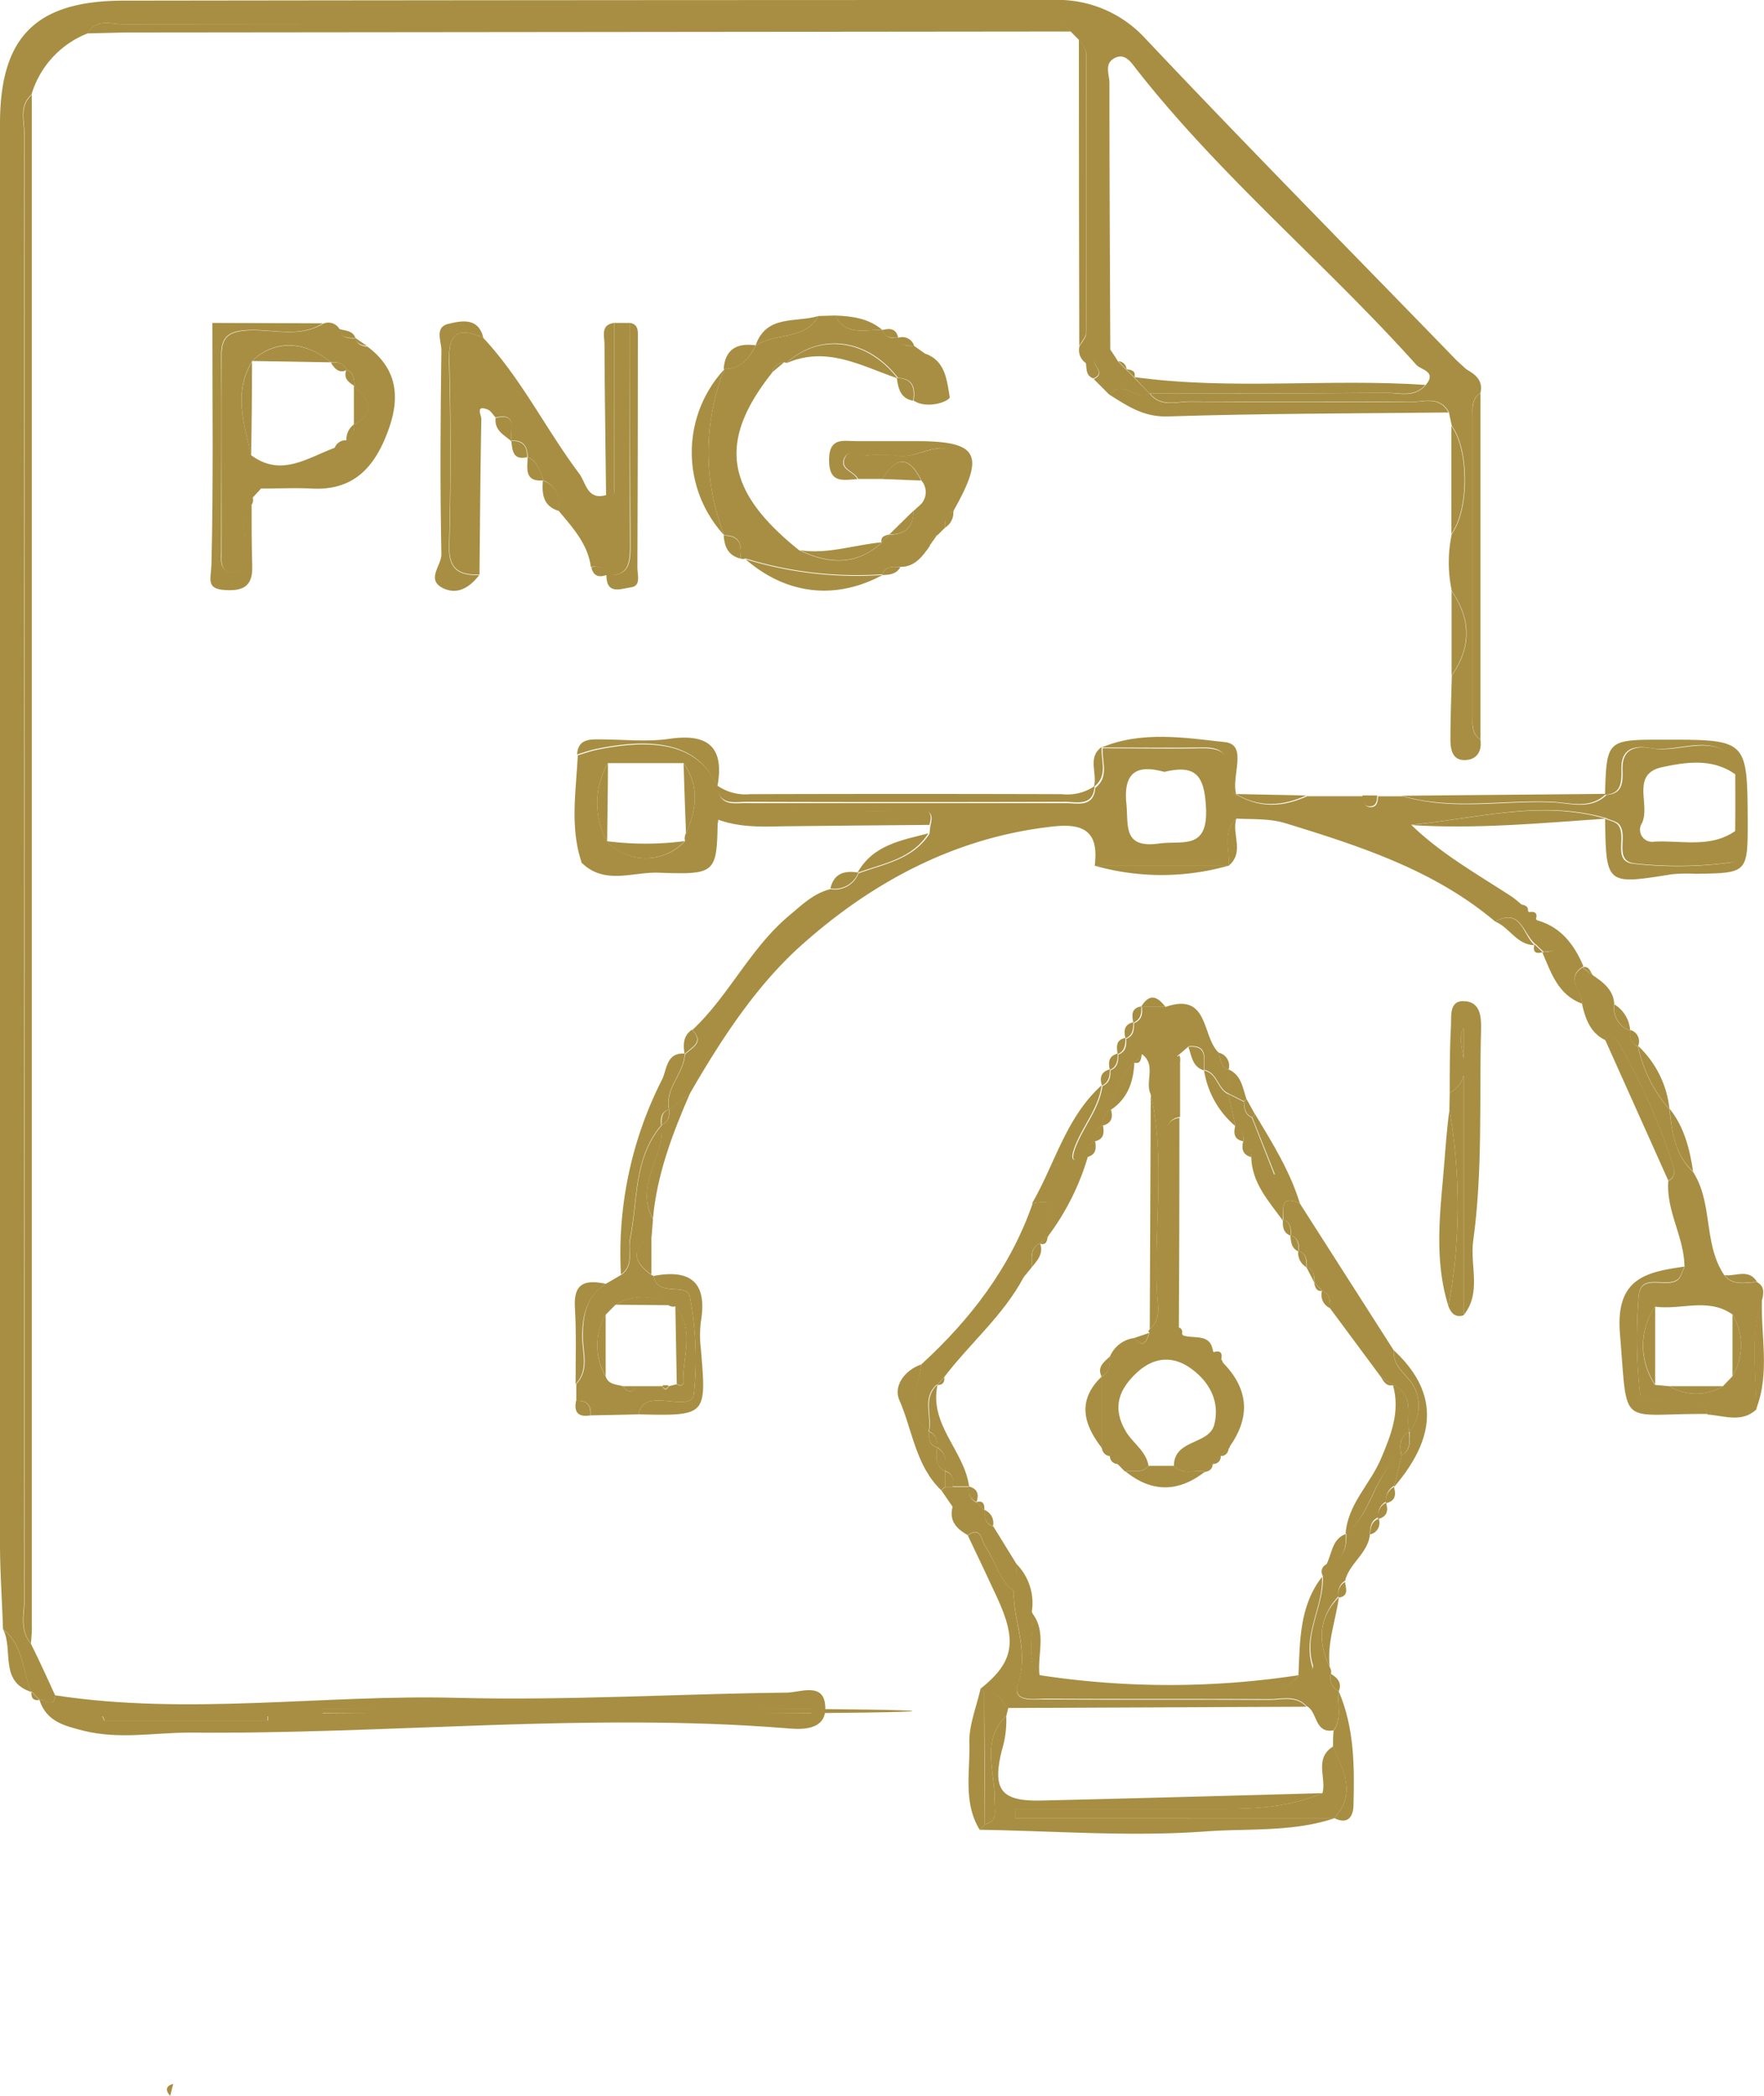 <?xml version="1.0" encoding="UTF-8"?> <svg xmlns="http://www.w3.org/2000/svg" viewBox="0 0 224 266.1"><defs><style>.cls-1{fill:#a78e42;}</style></defs><g id="Слой_2" data-name="Слой 2"><g id="OBJECTS"><path class="cls-1" d="M186.22,46.9c1.17.66,2.14,1.43,1.77,3-1.21.75-1,2-1,3.11q0,18.87,0,37.75c0,1.13-.21,2.36,1,3.14.22,1.58-.53,2.61-2.06,2.6s-1.73-1.4-1.75-2.51c0-2.74.11-5.49.18-8.23,2.5-3.57,2.47-7.14,0-10.71a17.3,17.3,0,0,1,0-7.27c2.23-3.06,2.22-10.7,0-13.71-.13-.58-.25-1.15-.37-1.73-1.18-2.16-3.24-1.29-4.93-1.3-9.3-.08-18.61,0-27.91-.07-1.72,0-3.7.75-5.11-1,10,0,19.91,0,29.87-.1,1.73,0,3.69.72,5.14-1s-.63-1.91-1.19-2.54C168.35,33.49,155,22.43,144.34,8.83c-.66-.83-1.45-2.17-2.81-1.45s-.65,2.09-.65,3.16c0,11.28.06,22.56.11,33.84L142.05,46l-.06-.09,1.06,1.07-.06-.07,1.06,1.06-.06-.05,2,2.06c-1.68,1-3.46-1.92-5.1.15l-2-2c1.28-.59.43-1.36.12-2s-.73-.38-1.08,0a2,2,0,0,1-.86-2.14c.29-.56.85-1.11.85-1.66q.06-17.82,0-35.62c0-.55-.59-1.09-.9-1.64-.33-.32-.65-.65-1-1-1.09-1.51-2.72-1-4.14-1q-58.12,0-116.27,0c-1.53,0-3.4-.77-4.48,1.17A12,12,0,0,0,4,12c-1.65,1.48-.91,3.44-.91,5.17q-.06,92.85,0,185.71c0,1.91-.69,4,.8,5.75C5,210.85,6,213.05,7,215.24c-.21,2-1.38.31-2,.55l0,0-1-1.05,0,.05c-1.2-2.65-1-5.92-3.62-7.94C.27,203.24,0,199.6,0,196Q0,105.83,0,15.72C0,4.65,4.58.09,15.72.08Q74.66,0,133.59,0a15.1,15.1,0,0,1,11.85,4.89c13,13.77,26.33,27.26,39.52,40.86Z"></path><path class="cls-1" d="M189.86,117c-7.74-6.53-17.1-9.55-26.55-12.46-2.16-.66-4.2-.49-6.3-.61-1.87,1.76-.78,4-1,6h0l-17,0c.51-4-1-5.48-5.24-5-12.49,1.34-23.12,7.12-32.06,15.13-5.72,5.12-10.2,12-14.14,18.84l-2.59,2c-.61-2.71,1.9-4.56,2-7.09l0,.07c.85-.87,2.56-1.48.93-3.1,4.67-4.38,7.35-10.41,12.36-14.59,1.66-1.39,3.08-2.78,5.2-3.31a3.2,3.2,0,0,0,3.55-2l0,0c3.25-1.2,6.88-1.75,9-5l.13-1.07c.68-2.47-1.21-1.71-2.29-1.73-5.41-.07-10.83-.22-16.23,0-2.84.09-5.9-1.13-8.51,1l.11-.11c-.74,5.34-3.82,7-9,6.09a66.15,66.15,0,0,0-8.35-.49c-1.54-4.5-.73-9.1-.51-13.67.79-.24,1.56-.52,2.36-.69,8.41-1.75,13.31-.22,15.45,4.8l0-.1c.18,2.6,2.16,2,3.72,2.06q20.22,0,40.44,0c1.52,0,3.57.59,3.75-2l-.06.1c1.87-1.39.87-3.34,1-5.07h0c4.24,0,8.48.09,12.72,0,2.17,0,3.45.6,3.32,3-.06,1.12-.12,2.32,1.08,3l-.1-.1c2.94,1.74,5.92,1.56,8.93.19l7.15,0c0,.66.11,1.39.93,1.39s.89-.73.93-1.38l3.17,0c6.24,1.85,12.62.52,18.92.76,2.3.08,4.91,1.07,7-1l-.13.07c2.2-.12,2.12-1.76,2.08-3.25-.07-2.74,1.79-3,3.68-2.68,3.71.72,8.13-2.26,11.12,2,.19.26-.21.93-.34,1.41-2.95-2.19-6.34-1.67-9.46-1-4,.89-1.41,4.78-2.53,7.1a1.54,1.54,0,0,0,1.55,2.35c3.53-.19,7.25.89,10.46-1.47.46,1.54,1.34,3.83-.75,4.11a50.65,50.65,0,0,1-12.18.12c-2.72-.3-.79-3.45-1.93-4.91-.34-.44-1.09-.55-1.66-.81l.08,0c-8.38-2.44-16.61.06-24.89.8,3.81,3.71,8.42,6.29,12.82,9.16a12.84,12.84,0,0,1,1.08.87l1.07,1.07,0,0,1,1-.06-.06c.69.87,1.42,1.71,2.05,2.62,1.08,1.57-.29,1.37-1.15,1.51l.05,0-1.05-1,.06.06C193.39,118.67,193.18,115.19,189.86,117ZM77.1,106.88l-.06-.09a6.78,6.78,0,0,0,9.95,0,1.36,1.36,0,0,1,.12-1c1.35-3,1.75-6-.31-8.9H77.2A10.12,10.12,0,0,0,77.1,106.88ZM147.85,98c-3.17-.87-5.24-.26-4.82,4,.28,2.79-.49,5.73,4.12,5.1,3-.41,6.22.87,6-4.45C152.94,98.6,152,97,147.85,98Z"></path><path class="cls-1" d="M61.38,42.91c4.84,5.19,7.95,11.6,12.17,17.22.87,1.15,1,3.41,3.41,2.73a4.52,4.52,0,0,0,.82,0c.09,0,.21-.25.22-.38Q78,51.73,78,41h2c0,9.42-.06,18.84,0,28.26,0,2.25-.2,4-3.07,3.76l0,0c-.27-1-1-1.18-1.9-1.06-.4-2.93-2.34-5-4.11-7.13.23-1.76-.25-3.16-2-3.87L69,61c-.4-1.21-.78-2.43-2-3L67,58c0-1.38-.59-2.14-2-2.05L65,56c-.44-1.17,1-3.67-2.07-3-.34-.35-.61-.86-1-1-1.6-.65-.81.76-.81,1.15-.12,6.6-.17,13.2-.23,19.8-2.49.06-3.91-.61-3.83-3.65.2-7.81.21-15.64,0-23.46C56.91,42.11,58.31,41.53,61.38,42.91Z"></path><path class="cls-1" d="M103.93,40.12l2.14-.06c1.36,2.67,3.84,1.73,6,1.84l0,0c.36,1,1.17,1.07,2,1l0,0c.35,1,1.19,1.07,2.07,1l-.08,0,1.41,1c2.62.89,2.76,3.46,3.13,5.48.1.53-2.83,1.65-4.58.48.24-1.63-.09-2.86-2.08-2.88l.1,0c-3.85-5-9.87-5.81-14.14-1.92L99.57,46a1.67,1.67,0,0,0-1.52,1.31c-6.92,8.73-6,15,3.45,22.57,3.69,1.74,7.25,2,10.48-1l-.06,0L113,67.83l-.08.06c2.06,0,3.06-1,3.06-3l-.07.07,1.09-1A2.26,2.26,0,0,0,117,61c-1.52-3.12-3.16-3.13-4.92-.19h-3.13c-.4-1-2.35-1.19-1.65-2.7.6-1.3,1.76-.19,2.65-.26a15.14,15.14,0,0,1,4,0c2.51.45,5.23-2,7.2-.38,2.4,2-1,4.93-.07,7.5l.06-.08C120,65.23,120,66.13,120,67l.06-.07L119,68l.06-.07c-.75.18-.93.76-1,1.41-.94,1.3-1.85,2.63-3.71,2.63-1,0-1.93-.13-2.34,1l.09-.06a48.15,48.15,0,0,1-17.41-2l-.34.07L94,70.91c.26-1.67,0-3-2.11-2.94L92,68a28.48,28.48,0,0,1,0-21.15l-.1,0c2.18.08,3.18-1.42,4.11-3l-.07.06C98.36,42.18,102.15,43.28,103.93,40.12Z"></path><path class="cls-1" d="M5,215.79c.66-.24,1.83,1.41,2-.55,17,2.6,34-.12,51,.32,13.94.36,27.9-.5,41.86-.66,1.78,0,5-1.52,4.94,2.11-.07,3-3.81,2.5-5.08,2.4-25.21-2-50.37.8-75.56.56-4.5,0-9,.9-13.54-.23C8.18,219.11,5.88,218.59,5,215.79Zm98,1.72V217H41v.54Zm-90,.4.23.54H34.05v-.54Z"></path><path class="cls-1" d="M148,127.84c5.57-1.93,4.58,3.77,6.75,5.8.23.84.26,1.81,1.28,2.19l0-.06,0,3.07c-1.41-.59-1.41-2.64-3.08-3l0,0c-.13-1.35.55-3.24-2-3l-1.16,1c-.1.09-.3.22-.29.25a4,4,0,0,0,.35.56q0,3.59,0,7.16c-1.49.21-1.72,1.26-1.72,2.52q0,10.84,0,21.68c0,1.24.17,2.32,1.67,2.56a.65.65,0,0,1,.3.76c.77,1.79,2.44,2,4.05,2.3l-.05,0,1.05,1.06,0-.05c1.39,3.63,1,7.4,1,11.15l.06-.07L155,184.86l.06-.05-1,1.05,0-.05L153,186.89l.07-.07c-1.32-.26-2.83.54-4-.7,0-3.42,4.46-2.66,5.12-5.24.82-3.17-.87-5.79-3.31-7.37-2-1.29-4.36-1.29-6.59.83-2.46,2.33-2.93,4.63-1.35,7.35.87,1.51,2.59,2.51,2.91,4.42-.8,1-2,.54-3,.71l.06.07-1.06-1.08.06.06c-.35-.36-.71-.71-1.06-1.06l.06.06-1.07-1.06.06.06,0-9.14,0,.06c1-.58,1.06-1.56,1.05-2.57a3.88,3.88,0,0,1,3.09-2.34c1.2,1.44,1.55.38,1.92-.65l-.15-.23.18-.21c1.52-1.31,1-3.11.93-4.67-.44-8.39,1.12-16.84-.8-25.18-.76-1.61.74-3.71-1.09-5.09l-1,1.07.06-.07a10.49,10.49,0,0,0-3,6.06l0-.06a1.89,1.89,0,0,0-1,2.05l0-.05c-1,.37-1,1.19-1,2.05l0-.06c-1,.38-1,1.2-1,2.06l.16,0c-.76-.07-2.63,1.5-1.73-1.07,1-2.76,3.09-5,3.48-8l0,.06c.92-.4,1.05-1.19,1-2.06l0,.06c1-.38,1-1.19,1-2.06l0,.07c1-.38,1.06-1.19,1-2.06l0,.06c1-.38,1-1.2,1-2.06l0,.06c1-.38,1.1-1.16,1-2.06h0Z"></path><path class="cls-1" d="M32.09,63.18A1,1,0,0,1,32,64c-1.73,1.64-.64,3.75-.95,5.63-.19,1.19.45,3-1.58,3-1.62,0-1.32-1.64-1.33-2.72,0-8.27,0-16.54,0-24.8,0-2.4,1-3,3.29-3.16,3.21-.18,6.57,1,9.62-.86a1.65,1.65,0,0,1,2.09.73c.24,1.19,1.16,1.14,2.06,1.13l-.08,0c.22.8.87,1,1.56,1.07,3.63,2.72,4.17,6.18,2.73,10.31-1.65,4.73-4.29,8-9.84,7.7-2.14-.11-4.28,0-6.42,0ZM44,55.86l-.07.07c1-.35,1-1.25,1.05-2.08l-.08.08c3.07-1.65,1.75-3.32,0-5L45,49c0-.86-.07-1.69-1-2.06L44,47c-.35-1-1.2-1-2.06-1.05L42,46c-3.33-2.82-7.17-2.89-10-.17l0,.07c-2.41,3.94-1,7.92-.11,11.89,3.8,2.83,7.13.35,10.57-.92Z"></path><path class="cls-1" d="M202.27,123.82c1.33.92,2.64,1.86,2.71,3.7a3,3,0,0,0,2,3.32l0-.08c0,.88.06,1.7,1,2.07l0-.05a17.46,17.46,0,0,0,4,8.05l0-.06c.35,2.91.67,5.83,3,8,2.59,4,1.28,9.19,4,13.16,1.15,1.41,2.71.87,4.15.87.93.5.84,1.3.65,2.14-1.61,4.59-.77,9.31-.74,14-1.91,1.76-4.12.78-6.23.65-.88-2.93-3.32-1.29-5.05-1.68-1.23-.28-3.36.43-3.51-1a64.94,64.94,0,0,1-.15-12.39c.27-2.9,3.43-.92,4.92-2,.45-.33.6-1.08.88-1.64,0-3.78-2.35-7.1-2.05-10.94.92-.49.83-1.19.57-2.07a78.41,78.41,0,0,0-6.82-15.29c-.35-.65-.81-1.62-1.78-.54-1.89-.92-2.49-2.68-2.92-4.54.11-1.58-2.3-3.25.17-4.75l-.13.1ZM220,174.72a7.68,7.68,0,0,0,0-7.83c-3.08-2.19-6.58-.53-9.84-1a8.86,8.86,0,0,0,0,9.94L212,176a6.53,6.53,0,0,0,6.78,0Z"></path><path class="cls-1" d="M3.93,208.66c-1.49-1.75-.8-3.84-.8-5.75Q3.07,110,3.13,17.2c0-1.73-.74-3.69.91-5.17q0,97.07,0,194.14C4.08,207,4,207.83,3.93,208.66Z"></path><path class="cls-1" d="M169.53,230.82c-5.34,1.82-11,1.3-16.43,1.7-9.51.7-19.13-.06-28.7-.21a8.08,8.08,0,0,0,.65-.66c1.78-.51,1.21-1.72,1.25-3.08.1-3.6-1.82-7.55,1.48-10.7a13,13,0,0,1-.55,4.31c-1.28,5.12-.08,6.54,5.06,6.42q17.82-.43,35.64-.94c-4,1.71-8.2,2-12.45,2q-13.28,0-26.55,0v1.17Z"></path><path class="cls-1" d="M168.86,211.69a1,1,0,0,1,.14.83,1.92,1.92,0,0,0,1,2.22l0-.05c-.26,1.68.47,3.48-.66,5-2.47.43-2-2.42-3.44-3.09-1.35-1.46-3.12-.86-4.71-.87-9.48-.05-18.95,0-28.43-.06-1.43,0-4.35.53-3.48-2,1.44-4.18-.65-7.85-.56-11.76l.44-.34c.64,1,1.27,2.08,1.9,3.12l0,0c.45,2.67-1.06,5.58,1,8l0-.08c.37,2.37,2.22,2,3.83,2,7.94,0,15.88,0,23.82,0,2,0,4-.19,5.3-2l-.07,0c.72-.27,2-.39,1.77-1.25-1.21-4,1.46-7.47,1.27-11.29a1,1,0,0,1,.44-1.45c2.21-.49,2.63-2.11,2.54-4l0,0c3.42-2.57,3.44-7.56,7.08-10l-1,4.07,0-.06a2,2,0,0,0-1,2.06l0-.06a1.91,1.91,0,0,0-1,2.06l0-.06c-.91.38-1.05,1.17-1.07,2-.12,2.51-2.61,3.78-3.16,6.06a1.76,1.76,0,0,0-.8,2l0-.07C167.38,205.45,167.34,208.47,168.86,211.69Z"></path><path class="cls-1" d="M76.93,163l1.95-1.14c1.7-1.19.83-3,1.15-4.56,1-4.9.41-10.24,4-14.42.4,4-3.51,7.68-1.11,11.91l-.18,2.2c-2.66,1.62-2.34,3.25,0,4.89L83,162c.48,2.83,4.31.72,4.61,2.7a42.29,42.29,0,0,1,.5,12.33c-.25,1.79-3.56.46-5.45.86a1.85,1.85,0,0,0-1.54,1.68L75,179.7c.12-1.33-.5-1.93-1.82-1.84l0-2.14c1.7-1.81.83-4,.84-6C74,166.91,74.48,164.55,76.93,163Zm4,13h3.17c.26.52.53.52.83,0l1-.26a1.56,1.56,0,0,0,.46.18c.13,0,.37-.15.37-.22-.16-3.3,1.54-6.79-1-9.84a1,1,0,0,1-.81-.12,6.33,6.33,0,0,0-6.82-.06l-1.22,1.24a7.73,7.73,0,0,0,0,7.82c.36,1.1,1.4,1,2.23,1.27C79.75,176.86,80.34,176.86,80.92,175.94Z"></path><path class="cls-1" d="M11.1,4.24c1.08-1.94,3-1.17,4.48-1.17Q73.72,3,131.85,3c1.42,0,3.05-.52,4.14,1l-119.9.12C14.43,4.15,12.76,4.21,11.1,4.24Z"></path><path class="cls-1" d="M117,173.22c6.27-5.74,11.32-12.33,14.14-20.45,5.83-1,.06,3.39,2,4.21l0-.14L132,157.9l.05-.07c-1.36.68-1,1.95-1.05,3.07l.07-.07L130,162.14c-2.58,4.86-6.83,8.4-10.11,12.71l-.9,1,0-.09c-2,1.72-.62,4-1.07,6C114.72,179.29,116.61,176.16,117,173.22Z"></path><path class="cls-1" d="M165.07,152.81,177,171.47c-.15,1.45.77,2.37,1.62,3.36a5.16,5.16,0,0,1,.32,7c-.45-2.08.81-4.75-2.07-6l.06.06-1.56-1.05-6.47-8.73c0-.91,0-1.82-1-2.27l.06.07-1.08-1.06.08.07c-.1-.83,0-1.77-1.07-2.08l.06.08c0-.85,0-1.75-1.06-2.08l.06.08c0-.85,0-1.75-1.06-2.08l.06.08c0-.86,0-1.74-1-2.07l0,.13C163.07,153.69,162.37,151.52,165.07,152.81Z"></path><path class="cls-1" d="M128.72,202c-.09,3.91,2,7.58.56,11.76-.87,2.5,2.05,1.95,3.48,2,9.48.07,19,0,28.43.06,1.59,0,3.36-.59,4.71.87l-37.85.16c-.92-.84-1.42-2.3-3.07-2.05l-.46-.4c4.22-3.38,4.69-6,2.07-11.63-1.21-2.62-2.46-5.23-3.7-7.84,1.73-1.17,1.71.63,2.21,1.37C126.36,198.13,126.82,200.51,128.72,202Z"></path><path class="cls-1" d="M220.35,98.39c.13-.48.53-1.15.34-1.41-3-4.31-7.41-1.33-11.12-2-1.89-.36-3.75-.06-3.68,2.68,0,1.49.12,3.13-2.08,3.25.21-7,.21-7,7.52-7,10.54,0,10.54,0,10.6,10.31,0,6.63,0,6.63-6.65,6.72a21,21,0,0,0-3,.06c-8.33,1.34-8.33,1.35-8.46-7.06.57.26,1.32.37,1.66.81,1.14,1.46-.79,4.61,1.93,4.91a50.65,50.65,0,0,0,12.18-.12c2.09-.28,1.21-2.57.75-4.11C220.37,103.06,220.36,100.72,220.35,98.39Z"></path><path class="cls-1" d="M184.09,138.76c0-2.82,0-5.65.16-8.47.07-1.34-.3-3.49,2-3.15,1.64.24,1.87,1.81,1.82,3.53-.23,9,.23,18-1,26.9-.43,3.14,1.11,6.54-1.22,9.42V130.57C184.5,132.57,187.87,136.54,184.09,138.76Z"></path><path class="cls-1" d="M169.53,230.82H128.94v-1.17q13.27,0,26.55,0c4.25,0,8.46-.28,12.45-2,.52-1.95-1.11-4.4,1.35-5.92,1.31,3,3,6,.15,9.08Z"></path><path class="cls-1" d="M41,41.05c-3,1.9-6.41.68-9.62.86-2.25.13-3.31.76-3.29,3.16.08,8.26,0,16.53,0,24.8,0,1.08-.29,2.68,1.33,2.72,2,.06,1.39-1.78,1.58-3,.31-1.88-.78-4,.95-5.63,0,2.65,0,5.31.08,7.95s-1.31,3.14-3.45,3c-2.49-.13-1.78-1.44-1.73-3.26.25-10.07.12-20.15.12-30.65Z"></path><path class="cls-1" d="M146,50c1.41,1.77,3.39,1,5.11,1,9.3.08,18.61,0,27.91.07,1.69,0,3.75-.86,4.93,1.3-11.88.13-23.76.12-35.63.5-3.1.11-5.16-1.33-7.44-2.76,1.64-2.07,3.42.84,5.1-.15Z"></path><path class="cls-1" d="M213.9,160.81c-.28.56-.43,1.31-.88,1.64-1.49,1.09-4.65-.89-4.92,2a64.94,64.94,0,0,0,.15,12.39c.15,1.45,2.28.74,3.51,1,1.73.39,4.17-1.25,5.05,1.68-11.37-.09-10.08,2.1-11.1-10.16C205.13,162.33,208.93,161.51,213.9,160.81Z"></path><path class="cls-1" d="M91,104c2.61-2.14,5.67-.92,8.51-1,5.4-.18,10.82,0,16.23,0,1.08,0,3-.74,2.29,1.73-6.28.06-12.56.1-18.84.18C96.4,105,93.64,105,91,104Z"></path><path class="cls-1" d="M139,99.8c-.18,2.63-2.23,2-3.75,2q-20.22.06-40.44,0c-1.56,0-3.54.54-3.72-2.06a6.27,6.27,0,0,0,4.16,1.09q19.8-.06,39.6,0A6.14,6.14,0,0,0,139,99.8Z"></path><path class="cls-1" d="M133.05,157c-1.9-.82,3.87-5.21-2-4.21,2.9-5,4.31-10.93,8.84-15-.39,3-2.51,5.28-3.48,8-.9,2.57,1,1,1.73,1.07A31.72,31.72,0,0,1,133.05,157Z"></path><path class="cls-1" d="M121,65c-.93-2.57,2.47-5.46.07-7.5-2-1.67-4.69.83-7.2.38a15.14,15.14,0,0,0-4,0c-.89.07-2-1-2.65.26-.7,1.51,1.25,1.69,1.65,2.7-1.77.07-3.58.62-3.59-2.41s1.92-2.4,3.61-2.42c2.47,0,4.93,0,7.39,0C124.31,56,125.17,57.65,121,65Z"></path><path class="cls-1" d="M184.09,138.76c3.78-2.22.41-6.19,1.75-8.19V167c-1.05.31-1.57-.27-1.91-1.15a70,70,0,0,0,.12-24.92C184.06,140.2,184.08,139.48,184.09,138.76Z"></path><path class="cls-1" d="M84,142.83c-3.58,4.18-3,9.52-4,14.42-.32,1.54.55,3.37-1.15,4.56a48.67,48.67,0,0,1,5.21-24.73c.65-1.27.51-3.45,2.88-3.32-.06,2.53-2.57,4.38-2,7.09v0c-1,.31-1.07,1.15-1,2Z"></path><path class="cls-1" d="M61.38,42.91c-3.07-1.38-4.47-.8-4.36,3,.23,7.82.22,15.65,0,23.46-.08,3,1.34,3.71,3.83,3.65-1.17,1.52-2.72,2.55-4.56,1.67-2.26-1.08-.21-2.89-.24-4.32-.18-8.64-.12-17.28,0-25.92,0-1.14-.94-3,1-3.36C58.68,40.71,60.77,40.3,61.38,42.91Z"></path><path class="cls-1" d="M81.12,179.57a1.85,1.85,0,0,1,1.54-1.68c1.89-.4,5.2.93,5.45-.86a42.29,42.29,0,0,0-.5-12.33c-.3-2-4.13.13-4.61-2.7,4.76-.92,6.84.89,6,5.8a14.38,14.38,0,0,0,0,3.47C89.72,179.76,89.73,179.76,81.12,179.57Z"></path><path class="cls-1" d="M188,93.9c-1.18-.78-1-2-1-3.14q0-18.89,0-37.75c0-1.14-.18-2.36,1-3.11Q188,71.9,188,93.9Z"></path><path class="cls-1" d="M184.05,140.92a70,70,0,0,1-.12,24.92c-1.64-5.19-1.21-10.6-.73-15.78C183.48,147,183.64,144,184.05,140.92Z"></path><path class="cls-1" d="M77,73c2.87.25,3.08-1.51,3.07-3.76C80,59.8,80,50.38,80,41c.79.12,1,.64,1,1.36q0,14.88-.06,29.75c0,.89.5,2.28-.82,2.46S77,75.57,77,73Z"></path><path class="cls-1" d="M137,5c.31.55.9,1.09.9,1.64q.09,17.81,0,35.62c0,.55-.56,1.1-.85,1.66Q137,24.44,137,5Z"></path><path class="cls-1" d="M92,46.86A28.48,28.48,0,0,0,92,68,15.52,15.52,0,0,1,92,46.86Z"></path><path class="cls-1" d="M203.82,132c1-1.08,1.43-.11,1.78.54a78.41,78.41,0,0,1,6.82,15.29c.26.88.35,1.58-.57,2.07Q207.83,140.93,203.82,132Z"></path><path class="cls-1" d="M128.72,202c-1.9-1.47-2.36-3.85-3.62-5.73-.5-.74-.48-2.54-2.21-1.37-1.37-.77-2.38-1.75-1.94-3.53l0-2.58,2.09,0,0,0a1.8,1.8,0,0,0,1,2l0-.06,1,1.06,0-.06c0,.88,0,1.73,1.09,2.06l2.92,4.73c.05,1,.09,2.1.14,3.15Z"></path><path class="cls-1" d="M179,104.74c8.28-.74,16.51-3.24,24.89-.8C195.64,104.5,187.36,105.3,179,104.74Z"></path><path class="cls-1" d="M94.67,71a48.15,48.15,0,0,0,17.41,2C106.12,76.22,99.86,75.51,94.67,71Z"></path><path class="cls-1" d="M165.07,152.81c-2.7-1.29-2,.88-2.18,2.15-1.79-2.48-3.95-4.78-4-8.11,1.34.23,1.05,2.46,3,2.25L159,141.82c.13-.11.27-.21.41-.31C161.58,145.13,163.83,148.72,165.07,152.81Z"></path><path class="cls-1" d="M117,173.22c-.34,2.94-2.23,6.07,1,8.57h0c-.09.88,0,1.68,1,2h0c-.13,1.16-.23,2.3,1,3h0c0,.67,0,1.35,0,2l-.5.4c-3.23-3.11-3.62-7.6-5.3-11.44C113.44,176.07,114.76,174,117,173.22Z"></path><path class="cls-1" d="M124.4,232.31c-2.11-3.46-1.2-7.34-1.31-11-.06-2.3.92-4.63,1.43-6.94l.46.4q0,8.44.07,16.9A8.08,8.08,0,0,1,124.4,232.31Z"></path><path class="cls-1" d="M184.3,54.07c2.23,3,2.24,10.65,0,13.71Q184.31,60.93,184.3,54.07Z"></path><path class="cls-1" d="M201.07,122.68c-2.47,1.5-.06,3.17-.17,4.75-3.05-1.11-3.93-3.91-5.05-6.52.86-.14,2.23.06,1.15-1.51-.63-.91-1.36-1.75-2.05-2.62C198.12,117.57,199.87,119.84,201.07,122.68Z"></path><path class="cls-1" d="M203.94,100.79c-2.06,2.06-4.67,1.07-7,1-6.3-.24-12.68,1.09-18.92-.76Z"></path><path class="cls-1" d="M178.94,181.8a5.16,5.16,0,0,0-.32-7c-.85-1-1.77-1.91-1.62-3.36,5.61,5.24,5.6,10.85,0,17.38l1-4.07v0c1.25-.7,1-1.9,1-3Z"></path><path class="cls-1" d="M91.09,99.9c-2.14-5-7-6.55-15.45-4.8-.8.17-1.57.45-2.36.69.11-1.85,1.39-1.94,2.81-1.92,3,0,6,.36,8.93-.07C90.09,93.06,92,95,91.09,99.9Z"></path><path class="cls-1" d="M169.43,230.82c2.86-3.07,1.16-6.07-.16-9.08,0-.67,0-1.34.07-2,1.13-1.56.4-3.36.66-5,2,4.66,2,9.58,1.87,14.5C171.84,230.52,171.23,231.75,169.43,230.82Z"></path><path class="cls-1" d="M157,100.9c-1.2-.71-1.14-1.91-1.08-3,.13-2.43-1.15-3.07-3.32-3-4.24.07-8.48,0-12.72,0,5.09-2.12,10.49-1.25,15.57-.69C158.6,94.47,156.25,98.62,157,100.9Z"></path><path class="cls-1" d="M73.79,109.46a66.15,66.15,0,0,1,8.35.49c5.14.92,8.22-.75,9-6.09-.11,7-.12,7.21-7.5,6.94C80.33,110.68,76.69,112.42,73.79,109.46Z"></path><path class="cls-1" d="M78,41q0,10.77,0,21.54c0,.13-.13.36-.22.38a4.52,4.52,0,0,1-.82,0c-.07-6.4-.17-12.81-.2-19.21C76.75,42.62,76.25,41.22,78,41Z"></path><path class="cls-1" d="M99.84,46.12c4.27-3.89,10.29-3.07,14.14,1.92C109.39,46.48,105,43.85,99.84,46.12Z"></path><path class="cls-1" d="M184.33,75.05c2.46,3.57,2.49,7.14,0,10.71Q184.32,80.41,184.33,75.05Z"></path><path class="cls-1" d="M82.91,154.74c-2.4-4.23,1.51-7.87,1.11-11.91v0c.92-.38,1-1.18,1-2v0l2.59-2C85.36,144,83.42,149.14,82.91,154.74Z"></path><path class="cls-1" d="M76.93,163c-2.45,1.6-3,4-3,6.73,0,2,.86,4.23-.84,6,0-3.25.11-6.5-.09-9.74S74.48,162.48,76.93,163Z"></path><path class="cls-1" d="M117.89,105.8c-2.09,3.28-5.72,3.83-9,5C110.85,107.27,114.46,106.69,117.89,105.8Z"></path><path class="cls-1" d="M139,109.91l17,0A31.1,31.1,0,0,1,139,109.91Z"></path><path class="cls-1" d="M223,178.9c0-4.68-.87-9.4.74-14C223.57,169.57,224.79,174.31,223,178.9Z"></path><path class="cls-1" d="M103.93,40.12c-1.78,3.16-5.57,2.06-8,3.79C97.28,39.89,101.06,41,103.93,40.12Z"></path><path class="cls-1" d="M.41,206.89c2.58,2,2.42,5.29,3.62,7.94C-.15,213.54,1.73,209.48.41,206.89Z"></path><path class="cls-1" d="M112,68.85c-3.23,3-6.79,2.74-10.48,1C105.08,70.42,108.49,69.16,112,68.85Z"></path><path class="cls-1" d="M212,140.83a17.46,17.46,0,0,1-4-8.05A12.81,12.81,0,0,1,212,140.83Z"></path><path class="cls-1" d="M215,148.74c-2.36-2.14-2.68-5.06-3-8C213.87,143.08,214.56,145.86,215,148.74Z"></path><path class="cls-1" d="M82.72,161.83c-2.33-1.64-2.65-3.27,0-4.89C82.73,158.57,82.72,160.2,82.72,161.83Z"></path><path class="cls-1" d="M112.05,60.82c1.76-2.94,3.4-2.93,4.92.19Z"></path><path class="cls-1" d="M168.86,211.69c-1.52-3.22-1.48-6.24,1.16-8.92C169.62,205.74,168.48,208.62,168.86,211.69Z"></path><path class="cls-1" d="M165.87,101c-3,1.37-6,1.55-8.93-.19Z"></path><path class="cls-1" d="M189.86,117c3.32-1.77,3.53,1.71,5,3C192.63,120,191.68,117.73,189.86,117Z"></path><path class="cls-1" d="M112.05,41.9c-2.14-.11-4.62.83-6-1.84C108.23,40.14,110.33,40.42,112.05,41.9Z"></path><path class="cls-1" d="M96,43.85c-.93,1.61-1.93,3.11-4.11,3C92.09,44.31,93.6,43.5,96,43.85Z"></path><path class="cls-1" d="M68.94,61c1.79.71,2.27,2.11,2,3.87C68.93,64.25,68.8,62.67,68.94,61Z"></path><path class="cls-1" d="M62.93,53.06c3.12-.7,1.63,1.8,2.07,3C64,55.23,62.76,54.65,62.93,53.06Z"></path><path class="cls-1" d="M156,109.93c.21-2-.88-4.28,1-6C156.35,105.85,158.11,108.2,156,109.93Z"></path><path class="cls-1" d="M156,138.84l0-3.07c1.65.72,1.79,2.35,2.28,3.76l-.31.29-2-1Z"></path><path class="cls-1" d="M113.88,48c2,0,2.32,1.25,2.08,2.88C114.32,50.59,114.07,49.31,113.88,48Z"></path><path class="cls-1" d="M116,64.84c0,2-1,3.07-3.06,3Z"></path><path class="cls-1" d="M109,110.79a3.2,3.2,0,0,1-3.55,2C105.89,110.91,107.22,110.48,109,110.79Z"></path><path class="cls-1" d="M139.9,94.83c-.14,1.73.86,3.68-1,5.07C139.42,98.25,138,96.2,139.9,94.83Z"></path><path class="cls-1" d="M91.89,68C94,68,94.26,69.24,94,70.91,92.46,70.53,92,69.4,91.89,68Z"></path><path class="cls-1" d="M174.88,101c0,.65-.11,1.38-.93,1.38s-.9-.73-.93-1.39Z"></path><path class="cls-1" d="M67,58c1.26.62,1.64,1.84,2,3C66.49,61.21,67,59.38,67,58Z"></path><path class="cls-1" d="M64.93,56c1.46-.09,2.06.67,2,2.05C65.17,58.47,65.05,57.22,64.93,56Z"></path><path class="cls-1" d="M223.13,162.77c-1.44,0-3,.54-4.15-.87C220.38,162.09,222.07,161,223.13,162.77Z"></path><path class="cls-1" d="M207,130.84a3,3,0,0,1-2-3.32A4.16,4.16,0,0,1,207,130.84Z"></path><path class="cls-1" d="M87.86,130.73c1.63,1.62-.08,2.23-.93,3.1C86.73,132.64,86.74,131.52,87.86,130.73Z"></path><path class="cls-1" d="M137.89,46.05c.35-.42.75-.76,1.08,0s1.16,1.44-.12,2C137.85,47.7,138,46.82,137.89,46.05Z"></path><path class="cls-1" d="M73.15,177.86c1.32-.09,1.94.51,1.82,1.84C73.5,179.94,72.84,179.38,73.15,177.86Z"></path><path class="cls-1" d="M148,127.84l-3.11,0C146,126,147,126.54,148,127.84Z"></path><path class="cls-1" d="M45.13,42.91c-.9,0-1.82.06-2.06-1.13C43.86,42,44.77,41.93,45.13,42.91Z"></path><path class="cls-1" d="M114.06,42.9c-.88,0-1.69,0-2-1C113,41.64,113.81,41.7,114.06,42.9Z"></path><path class="cls-1" d="M116.08,43.91c-.88,0-1.72,0-2.07-1A1.56,1.56,0,0,1,116.08,43.91Z"></path><path class="cls-1" d="M170,214.74a1.92,1.92,0,0,1-1-2.22C169.81,213,170.45,213.65,170,214.74Z"></path><path class="cls-1" d="M120,67c0-.88-.07-1.78,1.06-2.08A2.26,2.26,0,0,1,120,67Z"></path><path class="cls-1" d="M170,202.84a1.76,1.76,0,0,1,.8-2C170.88,201.67,171.34,202.61,170,202.84Z"></path><path class="cls-1" d="M75.09,72C76,71.83,76.72,72,77,73,76,73.39,75.3,73.07,75.09,72Z"></path><path class="cls-1" d="M112,73c.41-1.17,1.39-1.06,2.34-1C113.82,72.92,112.91,73,112,73Z"></path><path class="cls-1" d="M144.91,127.78c.08.9-.06,1.68-1,2.06C143.72,128.9,143.62,128,144.91,127.78Z"></path><path class="cls-1" d="M143.92,129.78c0,.86-.07,1.68-1,2.06C142.66,130.86,142.76,130.05,143.92,129.78Z"></path><path class="cls-1" d="M208,132.83c-1-.37-1.07-1.19-1-2.07A1.5,1.5,0,0,1,208,132.83Z"></path><path class="cls-1" d="M142.92,131.78c0,.87-.08,1.68-1,2.06C141.8,132.93,141.64,132,142.92,131.78Z"></path><path class="cls-1" d="M141.93,133.77c0,.87-.08,1.68-1,2.06C140.71,134.88,140.77,134.05,141.93,133.77Z"></path><path class="cls-1" d="M156,135.83c-1-.38-1-1.35-1.28-2.19A1.7,1.7,0,0,1,156,135.83Z"></path><path class="cls-1" d="M140.93,135.77c0,.87-.12,1.66-1,2.06C139.61,136.83,139.8,136.06,140.93,135.77Z"></path><path class="cls-1" d="M174,194.81c0-.85.16-1.64,1.07-2A1.5,1.5,0,0,1,174,194.81Z"></path><path class="cls-1" d="M158.29,139.53c.36.66.73,1.32,1.1,2-.14.1-.28.2-.41.31-.88-.39-1-1.17-1-2Z"></path><path class="cls-1" d="M175,192.85a1.91,1.91,0,0,1,1-2.06C176.32,191.8,176.15,192.57,175,192.85Z"></path><path class="cls-1" d="M176,190.85a2,2,0,0,1,1-2.06C177.31,189.79,177.18,190.59,176,190.85Z"></path><path class="cls-1" d="M121,188.77l0,2.58-1.48-2.15.5-.4h1Z"></path><path class="cls-1" d="M202.27,123.82l-1.33-1C201.82,122.57,201.91,123.36,202.27,123.82Z"></path><path class="cls-1" d="M194.85,119.89l1.05,1Q194.49,121.3,194.85,119.89Z"></path><path class="cls-1" d="M195,116.84l-1-1C194.79,115.66,195.36,115.79,195,116.84Z"></path><path class="cls-1" d="M194,115.84l-1.07-1.07C193.5,114.93,194.2,114.93,194,115.84Z"></path><path class="cls-1" d="M118,69.34c.1-.65.28-1.23,1-1.41Z"></path><path class="cls-1" d="M113,67.83l-1.06,1.06C111.79,68.06,112.41,68,113,67.83Z"></path><path class="cls-1" d="M119,68l1.08-1.06Z"></path><path class="cls-1" d="M117,63.86l-1.09,1Z"></path><path class="cls-1" d="M32.09,63.18l1-1.25Z"></path><path class="cls-1" d="M186.22,46.9,185,45.75Z"></path><path class="cls-1" d="M98.05,47.28A1.67,1.67,0,0,1,99.57,46Z"></path><path class="cls-1" d="M117.41,44.91l-1.41-1Z"></path><path class="cls-1" d="M46.61,43.93c-.69-.1-1.34-.27-1.56-1.07Z"></path><path class="cls-1" d="M22,264.56l-.39,1.54C21,265.41,21,264.86,22,264.56Z"></path><path class="cls-1" d="M4,214.78l1,1.05Q3.87,216,4,214.78Z"></path><path class="cls-1" d="M144,47.87c12.29,1.7,24.68.16,37,1-1.45,1.68-3.41.94-5.14,1-10,.09-19.92.08-29.87.1l0,0C145.3,49.25,144.64,48.56,144,47.87Z"></path><path class="cls-1" d="M143,46.86c.6.11,1.27.14,1.06,1.06C143.69,47.57,143.34,47.22,143,46.86Z"></path><path class="cls-1" d="M142,45.86a1.09,1.09,0,0,1,1.06,1.07Z"></path><path class="cls-1" d="M141,44.38c.35.52.7,1,1.06,1.57C141.69,45.43,141.34,44.9,141,44.38Z"></path><path class="cls-1" d="M77,106.79a38.53,38.53,0,0,0,9.95,0A6.78,6.78,0,0,1,77,106.79Z"></path><path class="cls-1" d="M77.2,96.9c0,3.33-.07,6.65-.1,10A10.12,10.12,0,0,1,77.2,96.9Z"></path><path class="cls-1" d="M87.11,105.81q-.17-4.45-.31-8.9C88.86,99.8,88.46,102.79,87.11,105.81Z"></path><ellipse class="cls-1" cx="72.01" cy="217.24" rx="43.87" ry="0.38"></ellipse><path class="cls-1" d="M13.05,217.91H34v.54H13.28Z"></path><path class="cls-1" d="M149.77,141.92q0,13.38-.07,26.76c-1.5-.24-1.67-1.32-1.67-2.56q0-10.85,0-21.68C148.05,143.18,148.28,142.13,149.77,141.92Z"></path><path class="cls-1" d="M146,168.79q.06-14.92.13-29.85c1.92,8.34.36,16.79.8,25.18C147,165.68,147.5,167.48,146,168.79Z"></path><path class="cls-1" d="M145.85,186.11h3.22c1.15,1.24,2.66.44,4,.7-3.39,2.66-6.78,2.74-10.16,0C143.89,186.65,145.05,187.13,145.85,186.11Z"></path><path class="cls-1" d="M155,172.72c3.57,3.43,3.94,7.15,1,11.15C156,180.12,156.4,176.35,155,172.72Z"></path><path class="cls-1" d="M139.94,183.87c-2.35-3-3.23-6.09,0-9.14Z"></path><path class="cls-1" d="M156.9,143a11.61,11.61,0,0,1-4-7.08c1.67.33,1.67,2.38,3.08,3h0C156.27,140.21,156.59,141.58,156.9,143Z"></path><path class="cls-1" d="M144.05,134.85c-.11,2.47-.83,4.63-3,6.06A10.49,10.49,0,0,1,144.05,134.85Z"></path><path class="cls-1" d="M152.91,135.91c-1.5-.44-1.59-1.82-2-3C153.46,132.67,152.78,134.56,152.91,135.91Z"></path><path class="cls-1" d="M150,169.44c1.38.72,3.81-.42,4.05,2.3C152.44,171.43,150.77,171.23,150,169.44Z"></path><path class="cls-1" d="M139.05,144.84c.19.95.14,1.79-1,2.06C138,146,138.1,145.22,139.05,144.84Z"></path><path class="cls-1" d="M144,169.88l1.92-.65C145.58,170.26,145.23,171.32,144,169.88Z"></path><path class="cls-1" d="M139.89,174.79c-.62-1.25.31-1.87,1.05-2.57C141,173.23,140.92,174.21,139.89,174.79Z"></path><path class="cls-1" d="M141.06,140.85c.32,1,.08,1.76-1,2.05A1.89,1.89,0,0,1,141.06,140.85Z"></path><path class="cls-1" d="M140.05,142.85c.19,1,.14,1.78-1,2.05C139,144,139.09,143.22,140.05,142.85Z"></path><path class="cls-1" d="M154,185.81c0,.72-.46,1-1.06,1.08Z"></path><path class="cls-1" d="M143,186.89l-1.06-1.08Z"></path><path class="cls-1" d="M155,184.81a.91.91,0,0,1-1,1.05Z"></path><path class="cls-1" d="M142,185.87a1,1,0,0,1-1.06-1.06C141.24,185.16,141.6,185.51,142,185.87Z"></path><path class="cls-1" d="M156.06,183.8c-.11.61-.36,1.07-1.08,1.06Z"></path><path class="cls-1" d="M141,184.87a1.09,1.09,0,0,1-1.07-1.06Z"></path><path class="cls-1" d="M154,171.71c1.09-.38,1.27.14,1.05,1.06Z"></path><path class="cls-1" d="M149.76,134a1.14,1.14,0,0,1,.06.81,4,4,0,0,1-.35-.56S149.66,134,149.76,134Z"></path><path class="cls-1" d="M145,133.85c-.13.56-.09,1.28-1,1.07C144.34,134.57,144.68,134.21,145,133.85Z"></path><path class="cls-1" d="M42,46l-10-.17C34.87,43.15,38.71,43.22,42,46Z"></path><path class="cls-1" d="M32,45.94q0,6-.11,11.89C31,53.86,29.61,49.88,32,45.94Z"></path><path class="cls-1" d="M44.94,53.93c0-1.66,0-3.32,0-5C46.69,50.61,48,52.28,44.94,53.93Z"></path><path class="cls-1" d="M44,47C43,47.45,42.44,46.75,42,46,42.83,46,43.68,46,44,47Z"></path><path class="cls-1" d="M45,49c-.76-.47-1.45-1-1-2.06C44.94,47.33,45,48.16,45,49Z"></path><path class="cls-1" d="M44,55.93A2.29,2.29,0,0,1,45,53.85C44.93,54.68,45,55.58,44,55.93Z"></path><path class="cls-1" d="M42.48,56.91a1.47,1.47,0,0,1,1.56-1Z"></path><path class="cls-1" d="M210.18,165.84l0,9.94A8.86,8.86,0,0,1,210.18,165.84Z"></path><path class="cls-1" d="M220,174.72v-7.83A7.68,7.68,0,0,1,220,174.72Z"></path><path class="cls-1" d="M212,176l6.78,0A6.53,6.53,0,0,1,212,176Z"></path><path class="cls-1" d="M128.05,216.8l-.27,1.07c-3.3,3.15-1.38,7.1-1.48,10.7,0,1.36.53,2.57-1.25,3.08q0-8.44-.07-16.9C126.63,214.5,127.13,216,128.05,216.8Z"></path><path class="cls-1" d="M132,212.68a109,109,0,0,0,32.95,0c-1.32,1.84-3.29,2-5.3,2-7.94,0-15.88,0-23.82,0C134.22,214.72,132.37,215.05,132,212.68Z"></path><path class="cls-1" d="M170.87,194.76c.24-3.78,3.14-6.33,4.51-9.6,1.27-3,2.46-6,1.49-9.35,2.88,1.24,1.62,3.91,2.07,6v0c-1.35.67-1.15,1.85-1,3v0C174.31,187.2,174.29,192.19,170.87,194.76Z"></path><path class="cls-1" d="M164.88,212.74c.2-4.38.1-8.83,3-12.54.19,3.82-2.48,7.29-1.27,11.29C166.91,212.35,165.6,212.47,164.88,212.74Z"></path><path class="cls-1" d="M131,204.71c2,2.47.68,5.36,1,8C130,210.29,131.48,207.38,131,204.71Z"></path><path class="cls-1" d="M129,198.49a7.05,7.05,0,0,1,2,6.27c-.63-1-1.26-2.08-1.9-3.12C129.12,200.59,129.08,199.54,129,198.49Z"></path><path class="cls-1" d="M168.36,198.75c.81-1.37.69-3.32,2.54-4C171,196.64,170.57,198.26,168.36,198.75Z"></path><path class="cls-1" d="M85.94,175.71l-.18-9.88c2.55,3,.85,6.54,1,9.84,0,.07-.24.22-.37.22A1.56,1.56,0,0,1,85.94,175.71Z"></path><path class="cls-1" d="M76.91,166.89c0,2.6,0,5.21,0,7.82A7.73,7.73,0,0,1,76.91,166.89Z"></path><path class="cls-1" d="M85,165.71l-6.82-.06A6.33,6.33,0,0,1,85,165.71Z"></path><path class="cls-1" d="M79.13,176l1.79,0C80.34,176.86,79.75,176.86,79.13,176Z"></path><path class="cls-1" d="M84.09,175.93a1.38,1.38,0,0,1,.83,0C84.62,176.45,84.35,176.45,84.09,175.93Z"></path><path class="cls-1" d="M119.06,175.79c-1.14,5.08,3.41,8.4,4,12.94l-2.09,0,0,0c.14-.91,0-1.69-1-2h0c.17-1.16.24-2.3-1-3h0c0-.86-.08-1.63-1-2h0C118.44,179.81,117.1,177.51,119.06,175.79Z"></path><path class="cls-1" d="M132.06,157.83c.5,1.31-.31,2.18-1.05,3.07C131.09,159.78,130.7,158.51,132.06,157.83Z"></path><path class="cls-1" d="M119.91,174.85c.07.66-.21,1-.9,1Z"></path><path class="cls-1" d="M131.08,160.83,130,162.14Z"></path><path class="cls-1" d="M133.07,156.84c-.11.59-.1,1.32-1.06,1.06Z"></path><path class="cls-1" d="M163.92,156.9c-1-.36-1.07-1.19-1-2.07C163.92,155.16,163.9,156,163.92,156.9Z"></path><path class="cls-1" d="M164.92,158.9c-.95-.39-1-1.23-1.06-2.08C164.92,157.15,164.87,158.05,164.92,158.9Z"></path><path class="cls-1" d="M165.92,160.9a2.09,2.09,0,0,1-1.06-2.08C165.93,159.15,165.88,160.05,165.92,160.9Z"></path><path class="cls-1" d="M166.93,162.9l-1.07-2.08C167,161.13,166.83,162.07,166.93,162.9Z"></path><path class="cls-1" d="M168.9,166.09a1.84,1.84,0,0,1-1-2.27C168.89,164.27,168.9,165.18,168.9,166.09Z"></path><path class="cls-1" d="M176.93,175.87c-.87.18-1.22-.43-1.56-1.05Z"></path><path class="cls-1" d="M167.93,163.89c-.82.12-.92-.5-1.08-1.06Z"></path><path class="cls-1" d="M85,140.83c0,.84-.09,1.64-1,2C84,142,84,141.14,85,140.83Z"></path><path class="cls-1" d="M125,191.7a1.77,1.77,0,0,1,1.09,2.06C125.06,193.43,125,192.58,125,191.7Z"></path><path class="cls-1" d="M123,188.71c1.12.3,1.36,1,1,2A1.8,1.8,0,0,1,123,188.71Z"></path><path class="cls-1" d="M124,190.7c1-.25,1,.45,1,1.06Z"></path><path class="cls-1" d="M156.9,143c-.31-1.37-.63-2.74-.94-4.11l2,1c0,.83.12,1.61,1,2l2.86,7.28c-1.94.21-1.65-2-3-2.25l.06.05c0-.86-.08-1.68-1-2.05l0,.05a1.89,1.89,0,0,0-1-2.05Z"></path><path class="cls-1" d="M119,183.79c1.24.7,1.17,1.84,1,3C118.76,186.09,118.86,185,119,183.79Z"></path><path class="cls-1" d="M118,181.78c.92.38,1,1.15,1,2C118,183.46,117.9,182.66,118,181.78Z"></path><path class="cls-1" d="M120,186.78c1,.32,1.16,1.1,1,2h-1C120,188.13,120,187.45,120,186.78Z"></path><path class="cls-1" d="M177.94,184.8c-.14-1.17-.34-2.35,1-3C179,182.9,179.19,184.1,177.94,184.8Z"></path><path class="cls-1" d="M156.88,142.85a1.89,1.89,0,0,1,1,2.05C156.66,144.67,156.62,143.83,156.88,142.85Z"></path><path class="cls-1" d="M157.88,144.85c1,.37,1,1.19,1,2.05C157.77,146.62,157.63,145.83,157.88,144.85Z"></path></g></g></svg> 